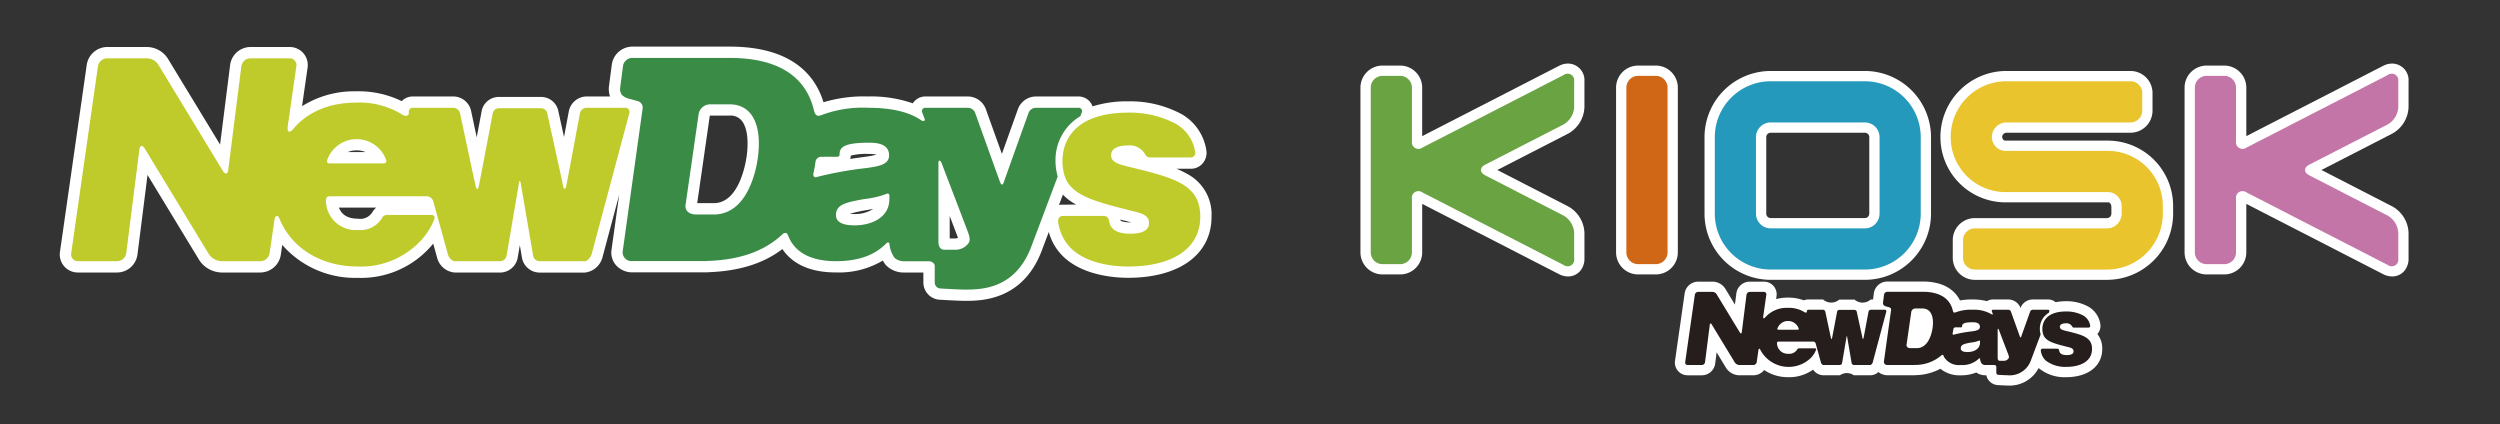 <svg xmlns="http://www.w3.org/2000/svg" viewBox="0 0 400 67.865"><rect x="0" y="0" width="400" height="67.865" fill="#333333" stroke="none"/><defs><style>.cls-1{fill:none;}.cls-2{fill:#fff;}.cls-3{fill:#bfcb2b;}.cls-4{fill:#3a8b46;}.cls-5{fill:#251e1c;}.cls-6{fill:#cf6716;}.cls-7{fill:#6aa342;}.cls-8{fill:#c475a7;}.cls-9{fill:#2599bc;}.cls-10{fill:#eac42d;}</style></defs><g id="レイヤー_2" data-name="レイヤー 2"><g id="デザイン"><rect class="cls-1" width="203.423" height="55.597"/><rect class="cls-1" x="11.378" y="9.266" width="180.667" height="37.064"/><path class="cls-2" d="M189.954,27.825A14.074,14.074,0,0,0,188.231,27h2.329a2.45,2.45,0,0,0,1.875-.872,2.567,2.567,0,0,0,.583-2.055,8.064,8.064,0,0,0-3.9-5.78,17.425,17.425,0,0,0-8.582-2.08,18.478,18.478,0,0,0-5.734.807,2.292,2.292,0,0,0-.286-.573,2.373,2.373,0,0,0-1.989-1.008H165.7a3.08,3.08,0,0,0-2.819,1.985c-.367,1.026-1.582,4.415-2.578,7.2-.8-2.229-1.8-5.014-2.587-7.207a3.083,3.083,0,0,0-2.818-1.981H148.1a2.369,2.369,0,0,0-1.991,1.012c-.02.028-.038.057-.056.086a20.347,20.347,0,0,0-7.134-1.1,22.5,22.5,0,0,0-7.163.925c-1.29-4.244-4.989-8.9-15-8.9H101.142a3.339,3.339,0,0,0-3.249,2.84l-.455,3.471a3.643,3.643,0,0,0,.172,1.666H93.775a2.939,2.939,0,0,0-2.759,2.345c0,.008-.506,2.712-.774,4.142-.4-1.817-.752-3.433-.906-4.134A2.806,2.806,0,0,0,86.6,15.51H79.783a2.785,2.785,0,0,0-2.729,2.323c-.231,1.228-.5,2.68-.781,4.135-.311-1.462-.624-2.936-.895-4.214a2.925,2.925,0,0,0-2.767-2.318H66.039a2.413,2.413,0,0,0-1.758.747,15.775,15.775,0,0,0-7.342-1.572,15.624,15.624,0,0,0-8.612,2.377l.884-6.141a2.885,2.885,0,0,0-2.886-3.326h-6.27a3.3,3.3,0,0,0-3.231,2.848L35.211,23.128,26.894,9.44a4.006,4.006,0,0,0-3.488-1.919H17.132a3.339,3.339,0,0,0-3.247,2.815L9.6,40.263A2.885,2.885,0,0,0,12.487,43.6H18.76a3.3,3.3,0,0,0,3.231-2.849l1.614-12.758s8.311,13.679,8.317,13.69A4.41,4.41,0,0,0,35.411,43.6h6.268a3.337,3.337,0,0,0,3.248-2.815l.231-1.6a15.449,15.449,0,0,0,12.064,5.27,14.866,14.866,0,0,0,11.415-4.7q.373-.4.679-.779c.222.8.438,1.586.632,2.291a3.17,3.17,0,0,0,2.82,2.34h7.316a2.881,2.881,0,0,0,2.747-2.372l.342-2,.342,2.006a2.881,2.881,0,0,0,2.747,2.37h7.316a3.283,3.283,0,0,0,2.83-2.485l2.664-9.962L97.837,40a3.082,3.082,0,0,0,.733,2.441,3.462,3.462,0,0,0,2.62,1.134h11.963a1.82,1.82,0,0,0,.3-.027c4.87-.188,8.728-1.4,11.731-3.7,1.235,1.853,3.691,3.742,8.565,3.742a13.669,13.669,0,0,0,7.5-1.9,4.134,4.134,0,0,0,.531.769,3.982,3.982,0,0,0,2.917,1.142h3.043v1.62a2.763,2.763,0,0,0,2.448,2.72l.079.007c.122.008,3.011.186,4.134.186,2.5,0,9.124,0,12.212-7.846l1.193-3.169a8.649,8.649,0,0,0,2.286,3.9c3.176,3.094,8.328,3.428,10.4,3.428,8.238,0,13.355-3.749,13.355-9.784A7.323,7.323,0,0,0,189.954,27.825ZM57.061,24.066a3.5,3.5,0,0,1,1.431.266H55.645A3.415,3.415,0,0,1,57.061,24.066Zm2.563,9.812a2.263,2.263,0,0,1-2.32,1.116c-1.9,0-2.713-.827-3.078-1.779h5.967A3.1,3.1,0,0,0,59.624,33.878Zm59.827-8.793c-.178,1.239-1.266,7.419-5.248,7.419h-2.65l2.013-13.983a.065.065,0,0,1,.059-.028h3.1a2.282,2.282,0,0,1,1.9.759C119.532,20.3,119.832,22.421,119.451,25.085Zm17.333,9.162a7.351,7.351,0,0,1-.819-.039,23.09,23.09,0,0,1,2.61-.58l1.15-.2A5.375,5.375,0,0,1,136.784,34.247Zm1.713-9.172-.1.015c-.819.113-1.611.223-2.372.335a2.34,2.34,0,0,0,.106-.529,9.977,9.977,0,0,1,2.826-.263,5.408,5.408,0,0,1,1.3.109A13.914,13.914,0,0,1,138.5,25.075Zm14.361,13.079h-.905V34.562c.671,1.756,1.148,3.006,1.195,3.133l.019.054c.029.079.07.193.1.3A.823.823,0,0,1,152.858,38.154Zm17.1-5.411a2.324,2.324,0,0,0-.52.06c.223-.593.435-1.157.626-1.663a8.376,8.376,0,0,0,2.139,1.6Zm9.289,2.388q.7.181,1.449.368l.329.081-.18,0c-1.156,0-1.49-.247-1.524-.275A.331.331,0,0,1,179.249,35.131Z"/><path class="cls-3" d="M100.073,17.243h-6.3a1.129,1.129,0,0,0-.987.892S90.675,29.475,90.565,29.9s-.35.382-.427,0c-.048-.241-2.574-11.758-2.574-11.758a1.014,1.014,0,0,0-.96-.825H79.783a1,1,0,0,0-.949.825S76.7,29.464,76.582,29.9s-.316.427-.435.036-2.536-11.8-2.536-11.8a1.148,1.148,0,0,0-1-.89H66.039a.659.659,0,0,0-.606.878s-.177.806-1.141.164a13.032,13.032,0,0,0-7.353-1.868c-4.25,0-7.8,1.528-10.052,4.246-.479.579-.942.579-.866-.337l1.4-9.734a1.079,1.079,0,0,0-1.1-1.264h-6.27A1.491,1.491,0,0,0,38.617,10.6L36.52,27.18c-.09.7-.47.782-.847.189L25.368,10.407a2.2,2.2,0,0,0-1.962-1.079H17.132a1.523,1.523,0,0,0-1.459,1.264l-4.282,29.93a1.079,1.079,0,0,0,1.1,1.266H18.76A1.492,1.492,0,0,0,20.2,40.519l2.1-16.583c.087-.7.469-.782.846-.189L33.447,40.708a2.6,2.6,0,0,0,1.964,1.08h6.268a1.523,1.523,0,0,0,1.46-1.266l.777-5.389c.111-.6.507-.863.8-.148,2.087,5.073,7.086,7.656,12.505,7.656a13.066,13.066,0,0,0,10.091-4.126,10.259,10.259,0,0,0,2.181-3.474c.133-.329-.037-.65-.5-.65H61.872a.871.871,0,0,0-.733.471A4.039,4.039,0,0,1,57.3,36.8a4.766,4.766,0,0,1-5.153-4.74.581.581,0,0,1,.638-.653H68.228a1.117,1.117,0,0,1,1.052.672c.113.358,2.411,8.7,2.411,8.7.121.443.624,1.01,1.077,1.01h7.316a1.067,1.067,0,0,0,.966-.869L83.033,29.3c.078-.452.2-.452.281,0L85.3,40.919a1.067,1.067,0,0,0,.967.869h7.316c.454,0,.967-.7,1.085-1.145l6.022-22.521a.664.664,0,0,0-.612-.879m-38.693,8.9H52.74a.386.386,0,0,1-.376-.58,5,5,0,0,1,9.406.006c.149.4-.1.574-.39.574"/><path class="cls-4" d="M168.881,25.674a8.136,8.136,0,0,1,3.976-7.084l.212-.564a.54.54,0,0,0-.541-.782H165.7a1.275,1.275,0,0,0-1.118.787S160.761,28.68,160.6,29.177s-.382.449-.584-.025c-.115-.27-4-11.121-4-11.121a1.28,1.28,0,0,0-1.119-.787H148.1a.538.538,0,0,0-.538.781l.4,1.054c.1.276-.256.389-.609.144-2.189-1.516-5.37-1.979-8.438-1.979a18.734,18.734,0,0,0-7.206,1.069c-.859.369-1.251.3-1.49-.7-1.233-5.193-5.5-8.347-13.471-8.347H101.142a1.52,1.52,0,0,0-1.458,1.268l-.451,3.447c-.112.949.293,1.461,1.311,1.792,0,0,1,.252,1.4.387a1.067,1.067,0,0,1,.867,1.269L99.628,40.241a1.411,1.411,0,0,0,1.562,1.53h11.963v-.018c4.557-.141,8.833-1.241,12.041-4.273.235-.222.649-.35.825.043l.332.745c1.4,2.748,4.454,3.52,7.4,3.52,4.479,0,6.725-1.5,8.093-2.88.162-.164.442-.194.478.2a4.556,4.556,0,0,0,.814,2.158,2.332,2.332,0,0,0,1.567.536H148.6c.491,0,.956.348.956.74v2.687a.953.953,0,0,0,.832.924s2.942.182,4.022.182c2.8,0,7.957-.163,10.531-6.7l4.29-11.4a9.352,9.352,0,0,1-.35-2.554m-47.642-.334c-.131.911-1.285,8.97-7.036,8.97h-2.752c-1.395,0-1.952-.761-1.729-1.765l2.063-14.331a1.863,1.863,0,0,1,1.84-1.527h3.1c3.969,0,5.2,3.889,4.515,8.653m9.289,3.016c-.2.06-.5-.19-.366-.7.1-.412.22-1.084.3-1.654a.947.947,0,0,1,.85-.921c1.236-.013,2.294,0,2.52,0,.6,0,.492-.368.5-.544.076-.949.691-1.71,4.621-1.71.972,0,3.3,0,3.3,2.025,0,1.53-1.787,1.76-3.613,2.027a57.222,57.222,0,0,0-8.12,1.477M142.3,31.849c0,3.02-2.953,4.205-5.515,4.205-.853,0-3.03-.038-3.03-1.644,0-1.72,1.631-2.026,4.508-2.561a14.554,14.554,0,0,0,3.583-.832c.272-.118.438.027.454.244s0,.588,0,.588m12.654,7.068a2.573,2.573,0,0,1-2.094,1.044h-1.724c-.785,0-.988-.643-.988-1.345V26.067c0-.523.327-.435.5.006,1.955,5.112,4.133,10.807,4.205,11.009.174.483.488,1.289.106,1.835"/><path class="cls-3" d="M180.459,26.647c-1.749-.42-2.682-.8-2.682-1.8,0-1.42,1.826-1.573,2.682-1.573a2.846,2.846,0,0,1,2.772,1.429.876.876,0,0,0,.807.489h6.522a.723.723,0,0,0,.677-.817,6.288,6.288,0,0,0-3.079-4.553,15.689,15.689,0,0,0-7.621-1.8c-8.614,0-10.545,4.507-10.545,7.729a7.986,7.986,0,0,0,.443,2.672c1.191,2.923,4.783,3.831,10.688,5.324,1.591.384,2.72.691,2.72,1.956,0,1.536-1.943,1.689-3,1.689-2.71,0-3.277-1.109-3.413-2.163a.817.817,0,0,0-.841-.675H169.96a.752.752,0,0,0-.666.843,7.306,7.306,0,0,0,2.068,4.333c2.992,2.915,8.318,2.915,9.135,2.915,6.687,0,11.548-2.607,11.548-7.977,0-5.177-4.12-6.213-11.586-8.017"/><rect class="cls-1" x="219.316" y="11.814" width="164.41" height="48.222"/><rect class="cls-1" x="203.041" y="3.986" width="196.959" height="63.88"/><path class="cls-2" d="M335.619,53.4a1.933,1.933,0,0,0,.433-1.55,3.9,3.9,0,0,0-1.856-2.756,7.216,7.216,0,0,0-3.62-.9,8.291,8.291,0,0,0-1.675.16,1.88,1.88,0,0,0-1.21-.439h-2.462a2.1,2.1,0,0,0-1.946,1.359,2.106,2.106,0,0,0-1.945-1.359h-2.449a1.89,1.89,0,0,0-.979.272,9.1,9.1,0,0,0-2.328-.272,11.333,11.333,0,0,0-1.986.152c-.737-1.453-2.372-3.026-6-3.026h-5.624a2.19,2.19,0,0,0-2.156,1.887s-.081.616-.129.987h-.369a1.949,1.949,0,0,1-2.584.026h-2.458a1.967,1.967,0,0,1-2.584-.026h-2.368a1.865,1.865,0,0,0-.711.139,7.084,7.084,0,0,0-2.567-.436,7.3,7.3,0,0,0-1.868.235l.065-.452a2.032,2.032,0,0,0-2.021-2.338h-2.26a2.171,2.171,0,0,0-2.149,1.895l-.224,1.774-1.529-2.516a2.439,2.439,0,0,0-2.1-1.153H271.7a2.191,2.191,0,0,0-2.154,1.868l-1.543,10.783a2.035,2.035,0,0,0,2.024,2.334h2.259a2.167,2.167,0,0,0,2.149-1.9l.225-1.774,1.529,2.516a2.572,2.572,0,0,0,2.1,1.155h2.259a2.182,2.182,0,0,0,1.713-.839,6.86,6.86,0,0,0,3.887,1.144,6.53,6.53,0,0,0,3.946-1.21,2.035,2.035,0,0,0,1.655.905h2.635a1.937,1.937,0,0,1,2.227,0h2.635a1.915,1.915,0,0,0,1.3-.521,2.261,2.261,0,0,0,1.445.514h4.31a1.636,1.636,0,0,0,.2-.012A8.812,8.812,0,0,0,310.468,59a4.8,4.8,0,0,0,3.252,1.05A6.411,6.411,0,0,0,316.2,59.6a2.561,2.561,0,0,0,1.464.447h.147a2,2,0,0,0,1.727,1.56l.071.006c.113.007,1.123.069,1.55.069a5.227,5.227,0,0,0,5.021-2.792,6.533,6.533,0,0,0,4.379,1.461c3.526,0,5.8-1.773,5.8-4.517a3.682,3.682,0,0,0-.784-2.391Z"/><path class="cls-2" d="M262.1,10.493h2.826a3.526,3.526,0,0,1,3.526,3.526V40.382a3.527,3.527,0,0,1-3.527,3.527H262.1a3.528,3.528,0,0,1-3.528-3.528V14.02a3.527,3.527,0,0,1,3.527-3.527Z"/><path class="cls-2" d="M250.881,10.17a3.149,3.149,0,0,0-1.442.368L227.55,21.782V14.02a3.532,3.532,0,0,0-3.527-3.528H221.2a3.532,3.532,0,0,0-3.528,3.528V40.382a3.532,3.532,0,0,0,3.528,3.527h2.824a3.531,3.531,0,0,0,3.527-3.527V32.62l21.89,11.244a3.146,3.146,0,0,0,1.441.367,2.527,2.527,0,0,0,1.97-.908,2.979,2.979,0,0,0,.658-1.945V37.249a5.045,5.045,0,0,0-2.567-4.206L239.568,27.2l11.374-5.842a5.04,5.04,0,0,0,2.567-4.205v-4.13A2.657,2.657,0,0,0,250.881,10.17Z"/><path class="cls-2" d="M385.369,17.153V13.024a2.657,2.657,0,0,0-2.628-2.854,3.16,3.16,0,0,0-1.442.367L359.41,21.782V14.021a3.532,3.532,0,0,0-3.527-3.528h-2.825a3.532,3.532,0,0,0-3.527,3.528V40.382a3.531,3.531,0,0,0,3.527,3.527h2.825a3.531,3.531,0,0,0,3.527-3.527V32.62L381.3,43.864a3.153,3.153,0,0,0,1.441.367h0a2.527,2.527,0,0,0,1.97-.908,2.977,2.977,0,0,0,.658-1.945V37.249a5.042,5.042,0,0,0-2.567-4.206L371.427,27.2,382.8,21.358A5.039,5.039,0,0,0,385.369,17.153Z"/><path class="cls-2" d="M283.311,44.772h15.064a10.6,10.6,0,0,0,10.588-10.588V21.945a10.6,10.6,0,0,0-10.588-10.589H283.311a10.6,10.6,0,0,0-10.588,10.589V34.184A10.6,10.6,0,0,0,283.311,44.772Zm15.774-10.588a.711.711,0,0,1-.71.71H283.311a.711.711,0,0,1-.71-.71V21.945a.711.711,0,0,1,.71-.71h15.064a.711.711,0,0,1,.71.71Z"/><path class="cls-2" d="M337.386,22.5H320.781c-.171,0-.435-.271-.435-.631a.712.712,0,0,1,.711-.632h19.82a3.531,3.531,0,0,0,3.527-3.527V14.884a3.531,3.531,0,0,0-3.527-3.528h-19.82a10.562,10.562,0,0,0-10.589,10.511,10.425,10.425,0,0,0,10.313,10.51h16.605c.153,0,.434.292.434.709v1.1a.711.711,0,0,1-.709.71H315.969a3.531,3.531,0,0,0-3.527,3.527v2.824a3.532,3.532,0,0,0,3.527,3.528h21.142A10.6,10.6,0,0,0,347.7,34.184v-1.1A10.465,10.465,0,0,0,337.386,22.5Z"/><path class="cls-5" d="M301.585,49.557h-2.268a.4.4,0,0,0-.356.321s-.762,4.085-.8,4.24-.125.138-.153,0c-.018-.088-.927-4.238-.927-4.238a.366.366,0,0,0-.346-.3h-2.458a.359.359,0,0,0-.342.3s-.767,4.079-.812,4.237-.113.153-.156.013-.913-4.254-.913-4.254a.415.415,0,0,0-.361-.319h-2.368a.236.236,0,0,0-.218.314s-.064.292-.411.06a4.708,4.708,0,0,0-2.649-.672,4.571,4.571,0,0,0-3.622,1.529c-.172.21-.34.21-.312-.121l.5-3.506a.388.388,0,0,0-.394-.457h-2.26a.538.538,0,0,0-.518.457l-.755,5.975c-.033.251-.169.282-.305.068l-3.713-6.111a.794.794,0,0,0-.708-.389H271.7a.551.551,0,0,0-.526.457l-1.543,10.783a.389.389,0,0,0,.4.456h2.259a.537.537,0,0,0,.518-.458l.756-5.975c.032-.25.169-.281.305-.067l3.713,6.11a.937.937,0,0,0,.707.39h2.259a.549.549,0,0,0,.526-.456L281.352,56c.041-.215.184-.31.289-.052a5.112,5.112,0,0,0,8.141,1.271,3.7,3.7,0,0,0,.786-1.252c.047-.118-.014-.233-.181-.233h-2.565a.32.32,0,0,0-.265.169,1.451,1.451,0,0,1-1.381.7,1.719,1.719,0,0,1-1.857-1.708.211.211,0,0,1,.23-.237h5.564a.4.4,0,0,1,.378.243c.041.13.868,3.133.868,3.133.045.159.225.365.389.365h2.635a.385.385,0,0,0,.349-.313l.714-4.186c.028-.163.073-.163.1,0l.714,4.186a.385.385,0,0,0,.348.313h2.635c.164,0,.349-.254.392-.413l2.169-8.114a.239.239,0,0,0-.221-.316m-13.94,3.2h-3.113a.138.138,0,0,1-.135-.208,1.8,1.8,0,0,1,3.389,0c.053.142-.035.2-.141.2"/><path class="cls-5" d="M327.809,50.041l.076-.2a.2.2,0,0,0-.194-.282h-2.462a.459.459,0,0,0-.4.283s-1.376,3.837-1.433,4.016-.138.162-.211-.009c-.041-.1-1.441-4.008-1.441-4.008a.462.462,0,0,0-.4-.282h-2.449a.193.193,0,0,0-.193.281s.053.14.145.38c.039.1-.092.14-.219.051a5.478,5.478,0,0,0-3.04-.712,6.738,6.738,0,0,0-2.6.385c-.309.131-.45.109-.536-.253-.444-1.87-1.983-3.007-4.854-3.007h-5.624a.547.547,0,0,0-.526.457l-.163,1.242c-.04.342.107.525.473.646,0,0,.361.091.5.138a.387.387,0,0,1,.313.459l-1.146,8.218a.507.507,0,0,0,.561.552h4.31v-.006a6.4,6.4,0,0,0,4.339-1.54c.085-.08.234-.127.3.014l.119.269A2.774,2.774,0,0,0,313.72,58.4a3.777,3.777,0,0,0,2.916-1.037c.059-.06.159-.071.172.068a1.636,1.636,0,0,0,.294.778.832.832,0,0,0,.565.193h1.4c.176,0,.344.126.344.268v.967a.344.344,0,0,0,.3.334s1.059.066,1.448.066a3.6,3.6,0,0,0,3.8-2.415l1.545-4.109a3.374,3.374,0,0,1-.127-.92,2.933,2.933,0,0,1,1.434-2.552m-18.6,2.433c-.048.328-.463,3.23-2.536,3.23h-.991c-.5,0-.7-.272-.623-.634l.744-5.164a.67.67,0,0,1,.662-.55h1.117c1.43,0,1.871,1.4,1.627,3.118m3.347,1.087c-.072.021-.18-.068-.134-.253.039-.149.08-.39.11-.6a.339.339,0,0,1,.306-.331c.445-.005.827,0,.907,0,.219,0,.178-.134.183-.2.027-.342.249-.617,1.666-.617.349,0,1.188,0,1.188.731,0,.55-.644.634-1.3.73a20.448,20.448,0,0,0-2.924.533m4.24,1.257c0,1.089-1.064,1.516-1.987,1.516-.308,0-1.092-.012-1.092-.593,0-.619.589-.729,1.624-.923a5.239,5.239,0,0,0,1.292-.3.1.1,0,0,1,.163.088c.006.08,0,.211,0,.211m4.56,2.547a.928.928,0,0,1-.755.376h-.622c-.282,0-.355-.231-.355-.484V52.736c0-.189.117-.159.178,0,.7,1.842,1.489,3.895,1.515,3.966.063.175.175.466.039.662"/><path class="cls-5" d="M330.548,52.945c-.631-.153-.967-.291-.967-.65,0-.512.658-.566.967-.566a1.023,1.023,0,0,1,1,.514.313.313,0,0,0,.291.175h2.35a.26.26,0,0,0,.244-.292,2.265,2.265,0,0,0-1.109-1.641,5.646,5.646,0,0,0-2.746-.65c-3.1,0-3.8,1.624-3.8,2.786a2.869,2.869,0,0,0,.16.962c.428,1.053,1.723,1.38,3.85,1.918.573.137.98.249.98.706,0,.552-.7.607-1.079.607-.976,0-1.181-.4-1.23-.779a.3.3,0,0,0-.3-.243h-2.392a.271.271,0,0,0-.239.3,2.641,2.641,0,0,0,.745,1.561,5.1,5.1,0,0,0,3.292,1.049c2.408,0,4.16-.938,4.16-2.873,0-1.866-1.485-2.238-4.174-2.888"/><path class="cls-6" d="M264.928,12.137H262.1a1.889,1.889,0,0,0-1.882,1.883V40.382a1.889,1.889,0,0,0,1.882,1.883h2.825a1.889,1.889,0,0,0,1.883-1.883V14.02a1.889,1.889,0,0,0-1.883-1.883"/><path class="cls-7" d="M250.19,12,227.581,23.615a1.058,1.058,0,0,1-1.675-1.024V14.02a1.89,1.89,0,0,0-1.883-1.884H221.2a1.89,1.89,0,0,0-1.883,1.884V40.382a1.889,1.889,0,0,0,1.883,1.883h2.824a1.889,1.889,0,0,0,1.883-1.883V31.811a1.058,1.058,0,0,1,1.675-1.023L250.19,42.4a1.058,1.058,0,0,0,1.675-1.023V37.249a3.394,3.394,0,0,0-1.675-2.743l-12.546-6.445c-.921-.473-.921-1.248,0-1.721L250.19,19.9a3.394,3.394,0,0,0,1.675-2.743v-4.13A1.058,1.058,0,0,0,250.19,12"/><path class="cls-8" d="M369.5,26.34,382.051,19.9a3.394,3.394,0,0,0,1.674-2.743V13.024A1.058,1.058,0,0,0,382.051,12l-22.61,11.614a1.058,1.058,0,0,1-1.676-1.023v-8.57a1.888,1.888,0,0,0-1.882-1.884h-2.825a1.889,1.889,0,0,0-1.883,1.884V40.382a1.889,1.889,0,0,0,1.883,1.883h2.825a1.888,1.888,0,0,0,1.882-1.883V31.811a1.058,1.058,0,0,1,1.676-1.023L382.051,42.4a1.057,1.057,0,0,0,1.674-1.023V37.249a3.4,3.4,0,0,0-1.674-2.743L369.5,28.061c-.921-.473-.921-1.248,0-1.721"/><path class="cls-9" d="M283.311,43.128h15.064a8.954,8.954,0,0,0,8.944-8.944V21.945A8.954,8.954,0,0,0,298.375,13H283.311a8.954,8.954,0,0,0-8.944,8.944V34.184a8.954,8.954,0,0,0,8.944,8.944m-2.354-21.183a2.357,2.357,0,0,1,2.354-2.354h15.064a2.357,2.357,0,0,1,2.354,2.354V34.184a2.357,2.357,0,0,1-2.354,2.354H283.311a2.357,2.357,0,0,1-2.354-2.354Z"/><path class="cls-10" d="M337.386,24.142H320.781a2.214,2.214,0,0,1-2.079-2.276,2.347,2.347,0,0,1,2.355-2.276h19.82a1.889,1.889,0,0,0,1.883-1.883V14.884A1.889,1.889,0,0,0,340.877,13h-19.82a8.917,8.917,0,0,0-8.945,8.867,8.779,8.779,0,0,0,8.669,8.866h16.605a2.258,2.258,0,0,1,2.078,2.353v1.1a2.356,2.356,0,0,1-2.353,2.354H315.969a1.888,1.888,0,0,0-1.883,1.883v2.824a1.888,1.888,0,0,0,1.883,1.884h21.142a8.955,8.955,0,0,0,8.944-8.945v-1.1a8.819,8.819,0,0,0-8.669-8.944"/></g></g></svg>